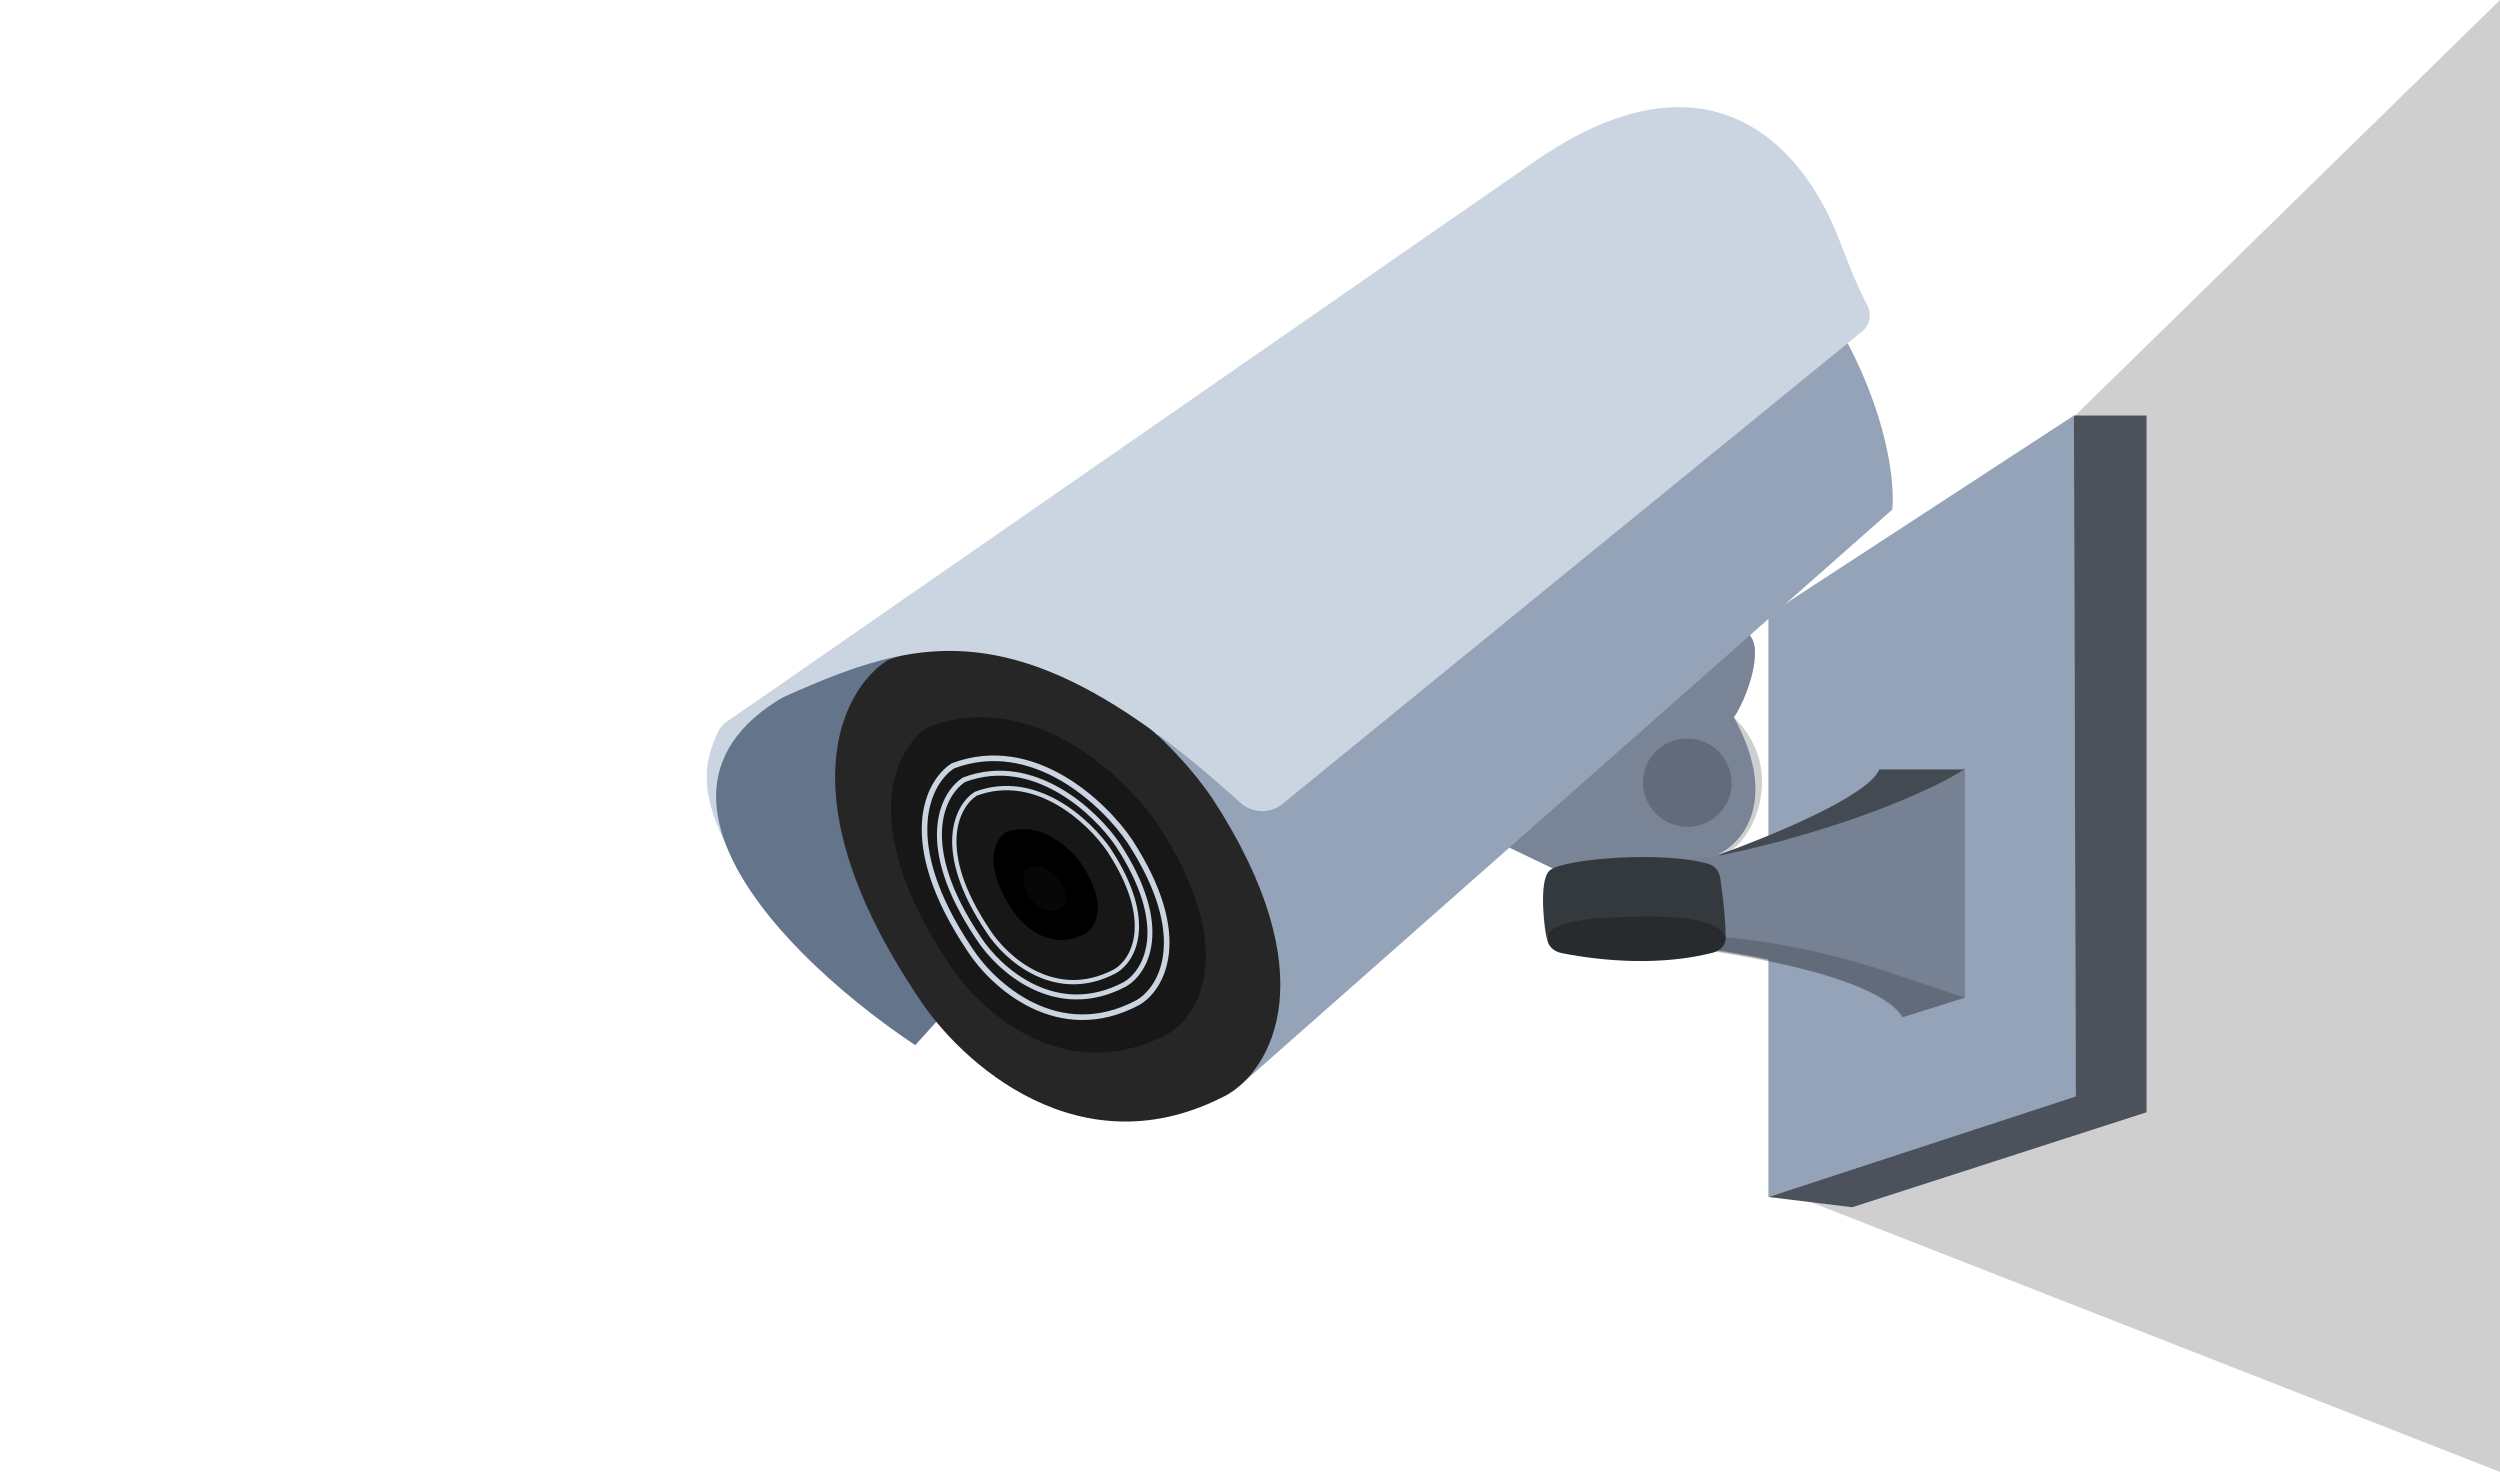 <svg width="2777" height="1635" viewBox="0 0 2777 1635" fill="none" xmlns="http://www.w3.org/2000/svg">
<path d="M2777 1635V0L2299 467.5L1973.5 1320.5L2777 1635Z" fill="#121212" fill-opacity="0.2"/>
<path d="M2305.77 1217.88L1964.34 1329.62V682.975L2303.7 461.564L2305.77 1217.88Z" fill="#94A3B8"/>
<path d="M1726.38 965.428L1672.58 939.562L1942.61 704.701C1960 720.428 1940.55 775.746 1926.06 796.783C1976.55 889.486 1935.37 936.803 1908.47 948.874C2071.53 910.8 2159.2 867.483 2182.65 850.584V1106.14L2113.33 1127.87C2084.36 1072.41 1843.29 1042.68 1726.38 1034.75V965.428Z" fill="#94A3B8"/>
<path d="M2384.4 461.564H2303.7L2305.77 1217.88L1964.34 1329.62L2057.46 1341L2384.4 1235.47V461.564Z" fill="#4B525B"/>
<path d="M805.549 936.461C774.117 872.85 785.15 841.378 796.73 814.517C799.102 809.015 803.014 804.321 808.009 801.012C837.371 781.561 882.451 753.134 874.869 766.781C866.592 781.68 825.207 886.109 805.549 936.461Z" fill="#CBD5E1"/>
<path d="M1045.59 1128.9C851.905 864.864 945.574 748.502 1016.62 723.326C616.01 806.097 849.698 1049.58 1016.62 1160.97L1045.59 1128.9Z" fill="#64748B"/>
<path d="M1914.52 897.985C1934.24 870.372 1920.14 831.423 1887.49 822.203C1869.37 817.088 1849.72 822.748 1837.26 836.855C1814.35 862.788 1825.26 903.811 1857.82 915.531C1878.47 922.964 1901.76 915.844 1914.52 897.985Z" fill="black" fill-opacity="0.2"/>
<path d="M1726.38 965.428L1672.58 939.562L1942.61 704.701C1960 720.428 1940.55 775.746 1926.06 796.783C1989.17 858.861 1941.58 944.736 1913.65 947.839L1908.47 950.943L1726.38 965.428Z" fill="#121212" fill-opacity="0.2"/>
<path d="M2101.93 566.061L1377.69 1205.46C1388.8 1194.54 1394.26 1028.54 1394.26 1028.54C1394.26 1028.54 1342.96 882.61 1278.38 820.58L2041.92 362.238C2097.37 458.252 2105.03 538.126 2101.93 566.061Z" fill="#94A3B8"/>
<path d="M1019.96 1107.73C871.045 885.685 935.159 765.692 985.831 733.451C1149.63 672.053 1294.68 810.199 1346.73 886.947C1474.96 1083.76 1411.19 1188.33 1363.28 1216.02C1200.31 1302.65 1066.49 1179.92 1019.96 1107.73Z" fill="#262626"/>
<path d="M1055 1071.78C949.698 915.043 995.035 830.342 1030.87 807.584C1146.69 764.244 1249.26 861.758 1286.07 915.933C1376.74 1054.86 1331.65 1128.68 1297.76 1148.22C1182.52 1209.37 1087.9 1122.74 1055 1071.78Z" fill="#171717"/>
<path d="M1077.18 1054.66C996.181 933.629 1031.06 868.221 1058.62 850.647C1147.71 817.179 1226.61 892.482 1254.93 934.317C1324.67 1041.6 1289.99 1098.6 1263.92 1113.69C1175.28 1160.91 1102.49 1094.02 1077.18 1054.66Z" stroke="#CBD5E1" stroke-width="6.208"/>
<path d="M1087.17 1042.37C1016.76 937.779 1047.07 881.256 1071.03 866.069C1148.48 837.147 1217.06 902.221 1241.67 938.373C1302.29 1031.08 1272.14 1080.34 1249.49 1093.38C1172.44 1134.19 1109.17 1076.38 1087.17 1042.37Z" stroke="#CBD5E1" stroke-width="5.523"/>
<path d="M1097.92 1034.57C1036.86 943.858 1063.15 894.838 1083.93 881.667C1151.1 856.584 1210.57 913.02 1231.92 944.373C1284.5 1024.77 1258.35 1067.5 1238.7 1078.81C1171.88 1114.2 1117.01 1064.06 1097.92 1034.57Z" stroke="#CBD5E1" stroke-width="4.79"/>
<path d="M1125.16 1011.88C1090.26 960.049 1105.29 932.038 1117.16 924.511C1155.54 910.178 1189.53 942.427 1201.72 960.343C1231.77 1006.29 1216.83 1030.7 1205.6 1037.16C1167.41 1057.39 1136.06 1028.74 1125.16 1011.88Z" fill="black"/>
<path d="M1145.52 998.99C1131.19 978.092 1137.36 966.799 1142.23 963.764C1158 957.986 1171.96 970.988 1176.97 978.211C1189.31 996.734 1183.17 1006.58 1178.56 1009.18C1162.87 1017.34 1150 1005.78 1145.52 998.99Z" fill="#070707"/>
<path d="M1377.72 891.576C1100.72 639.883 989.927 723.399 805.557 802.992L1700.5 182.212C1895.98 44.359 2000.83 160.164 2041.39 262.308C2051.69 288.239 2061.05 314.639 2074.27 339.204C2079.53 348.963 2077.12 361.078 2068.53 368.081L1424.39 893.149C1410.7 904.307 1390.79 903.451 1377.72 891.576Z" fill="#CBD5E1"/>
<path d="M1726.38 1036.82V965.429L1908.47 950.944C2071.53 912.87 2159.2 869.553 2182.65 852.654V1108.21L2113.33 1129.94C2084.36 1074.48 1843.29 1044.75 1726.38 1036.82Z" fill="black" fill-opacity="0.2"/>
<path d="M2182.65 1108.21L2113.33 1129.93C2074.01 1071.99 1847.43 1044.06 1726.38 1036.82H1834.16C1923.13 1036.82 2011.51 1051.16 2095.91 1079.29L2182.65 1108.21Z" fill="#121212" fill-opacity="0.2"/>
<path d="M2181.62 854.725H2087.46C2076.17 883.763 1966.93 928.626 1913.65 947.841C1912.25 948.344 1909.79 950.479 1908.47 950.945C2057.46 919.492 2155.75 872.313 2181.62 854.725Z" fill="#444A52"/>
<path d="M1731.58 1025.3C1788.32 1006.95 1850.89 1013.33 1899.86 1023.23C1920.85 1027.47 1923.26 1052.95 1902.52 1058.27C1845.37 1072.93 1781.54 1067.98 1734.64 1058.7C1714.98 1054.81 1712.51 1031.47 1731.58 1025.3Z" fill="#282B2E"/>
<path d="M1910.83 975.308C1913.71 994.622 1918.18 1031.36 1916.3 1045.85C1916.19 1047.06 1915.94 1048.2 1915.62 1049.23C1915.9 1048.31 1916.13 1047.17 1916.3 1045.85C1917.4 1033.87 1904.8 1014.79 1808.39 1018.51C1795.18 1019.02 1784.53 1019.43 1776.09 1019.75C1747.07 1022.25 1715.41 1029 1718.58 1044.11C1715.9 1036.26 1708.4 978.439 1721.27 966.968C1736.14 953.708 1848.47 944.821 1898.14 959.762C1905.16 961.874 1909.75 968.058 1910.83 975.308Z" fill="#34393E"/>
</svg>
